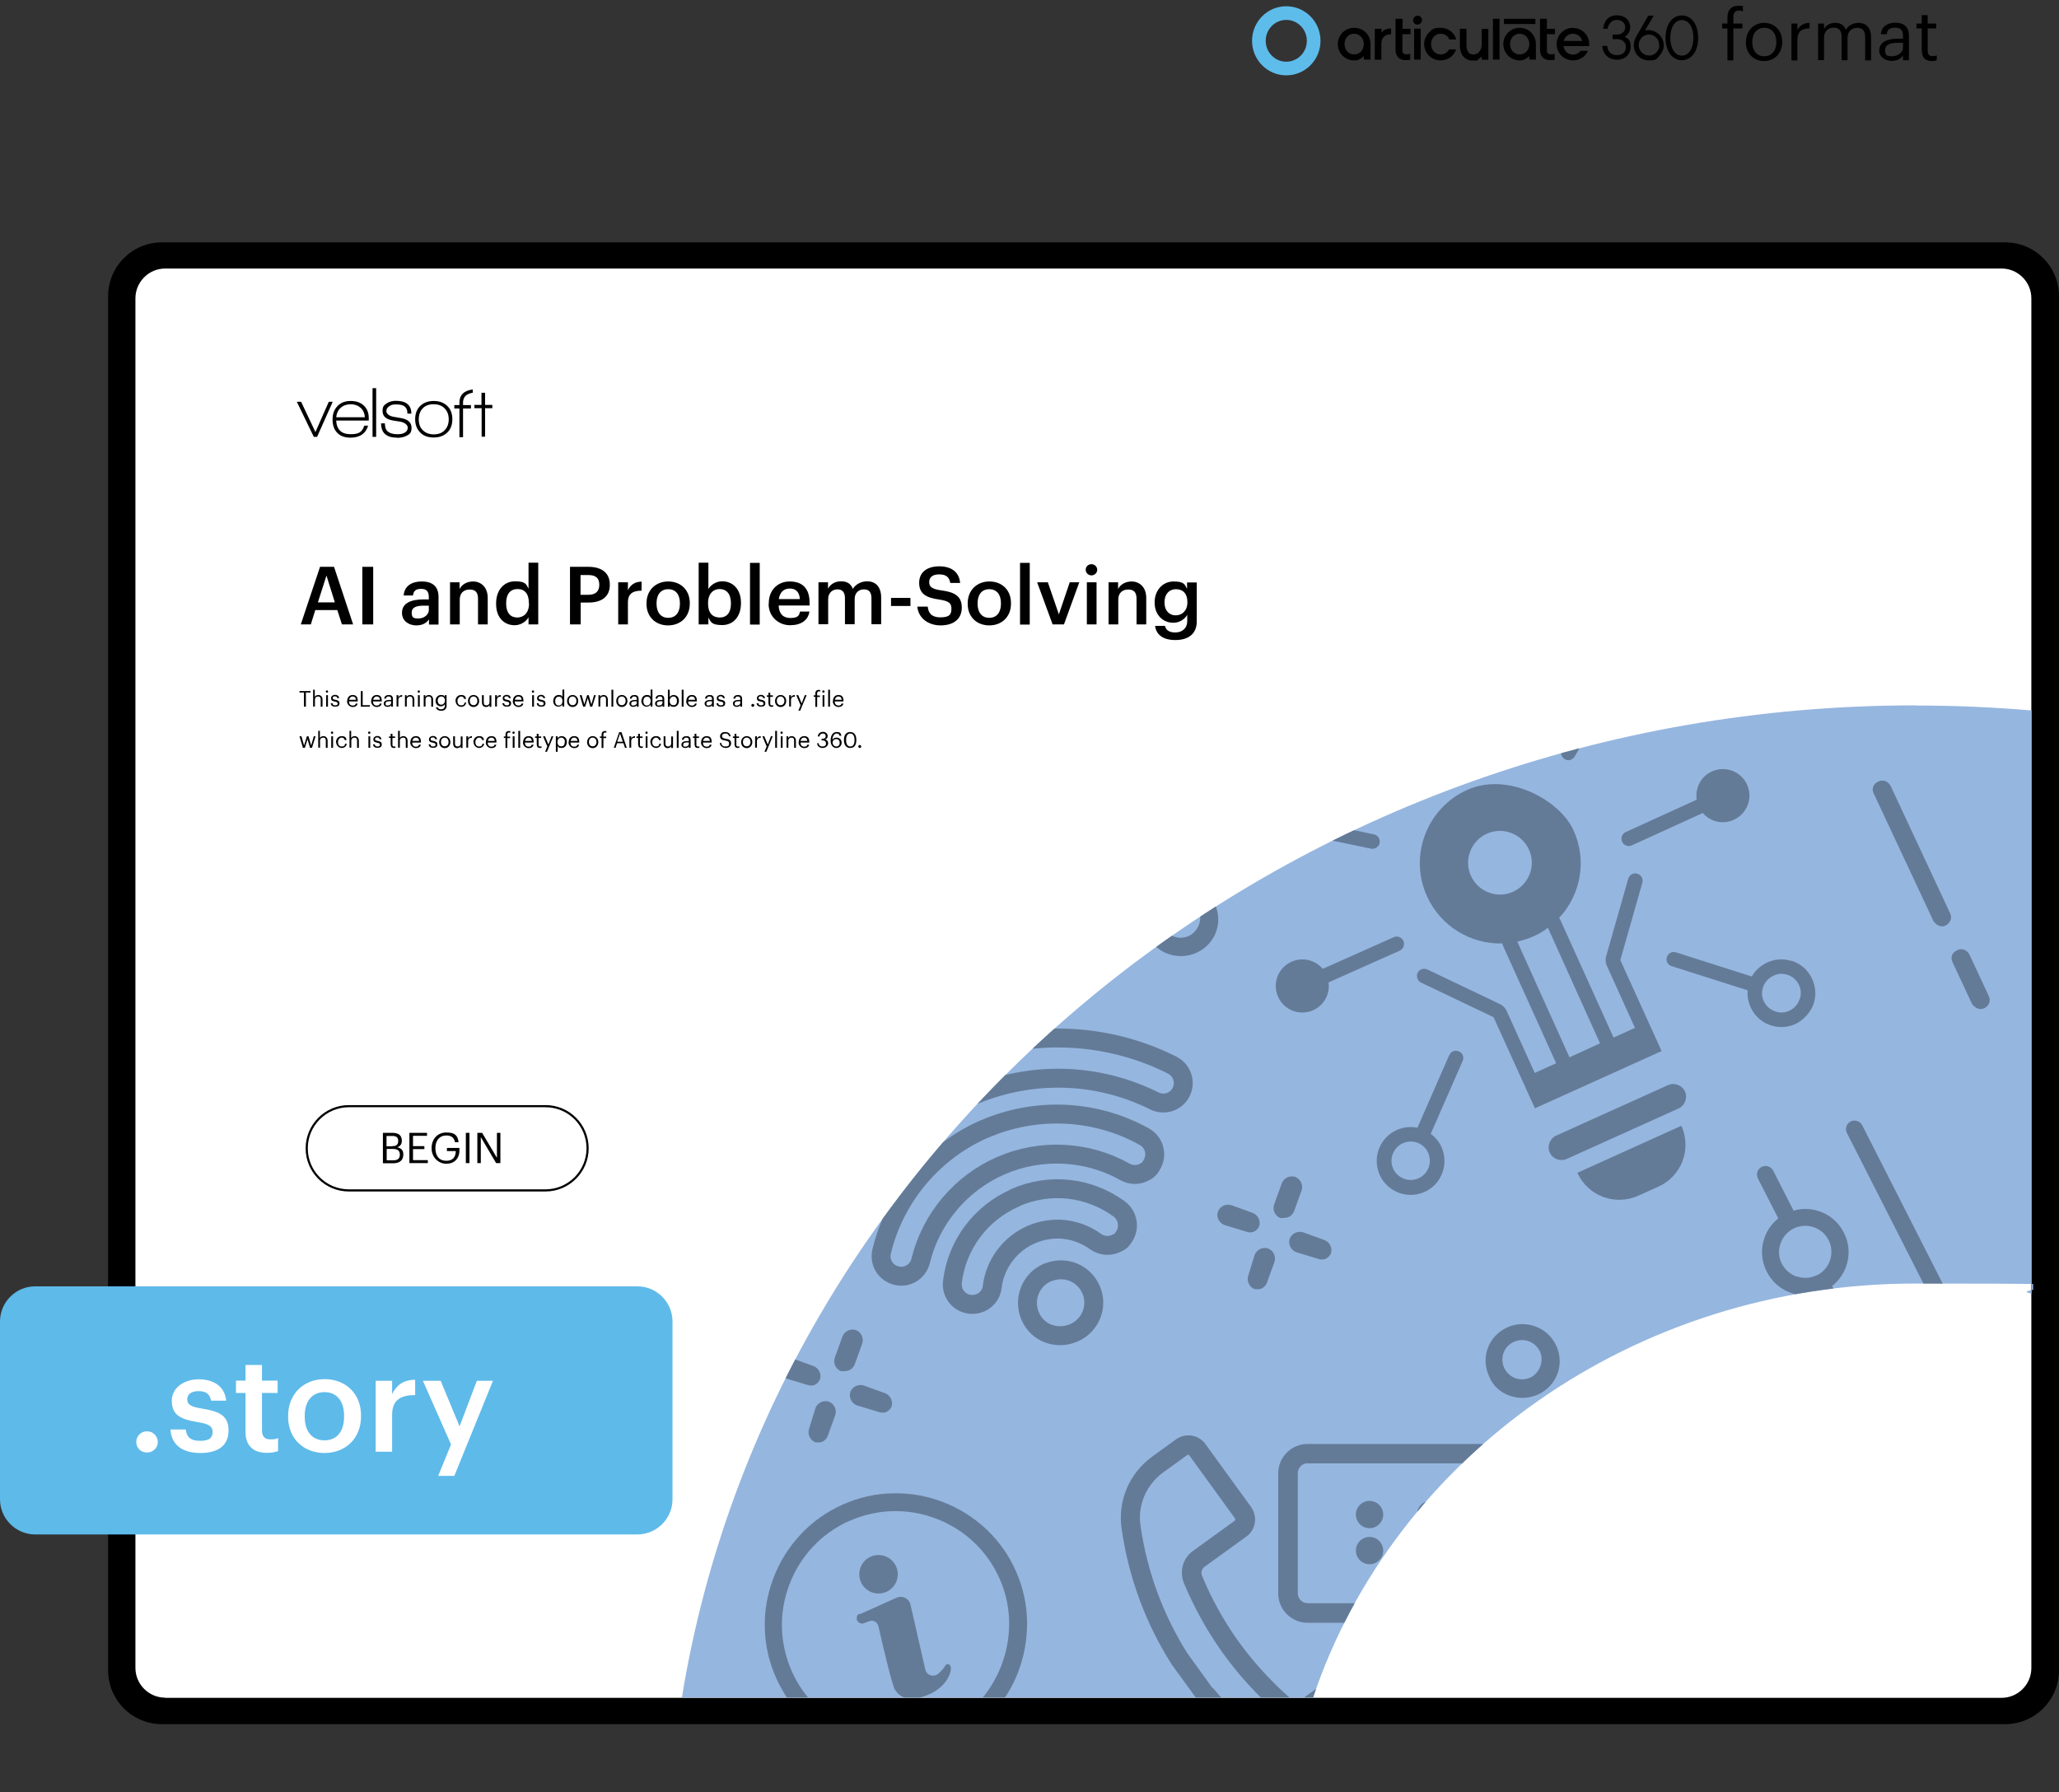 <svg xmlns="http://www.w3.org/2000/svg" xmlns:xlink="http://www.w3.org/1999/xlink" id="STORY" viewBox="0 0 1251.3 1089.2"><rect x="0" y="0" width="1251.3" height="1089.2" fill="#333333" stroke="none"/><defs><style> .st0 { fill: #fff; } .st1 { stroke: #647b98; stroke-linecap: round; stroke-linejoin: round; stroke-width: 11.5px; } .st1, .st2, .st3 { fill: none; } .st2 { stroke: #000; stroke-miterlimit: 13.3; stroke-width: 1.3px; } .st4 { fill: #5ebcea; fill-rule: evenodd; } .st5 { fill: #647b98; } .st6 { fill: #5ebae9; } .st7 { fill: #95b6df; } .st8 { clip-path: url(#clippath); } </style><clipPath id="clippath"><path class="st3" d="M1164.1,428.7c-379.6,0-694,261.6-749.7,603h383.6c49-145.9,194.4-251.6,366.1-251.6s47.6,2.1,70.5,6.1v-354.4c-23.4-2-46.9-3-70.5-3h0Z"></path></clipPath></defs><g><g><path d="M1049.8,17.3h-3.2v-3h3.2v-3.6c0-4.5,2.2-7.2,6.7-7.2s1.8,0,2.7.4v3c-.6-.3-1.5-.5-2.5-.5-2.3,0-3.3,1.6-3.3,3.9v4h5.5v3h-5.5v19.4h-3.6v-19.4h0Z"></path><path d="M1061.1,25.7v-.3c0-6.7,4.7-11.5,11-11.5s11,4.7,11,11.4v.3c0,6.8-4.7,11.5-11.1,11.5s-11-4.8-11-11.4h0ZM1079.5,25.7v-.3c0-5.2-2.9-8.5-7.3-8.5s-7.3,3.3-7.3,8.5v.3c0,5.1,2.8,8.5,7.3,8.5s7.3-3.4,7.3-8.5Z"></path><path d="M1088.7,14.3h3.6v4c1.4-2.5,3.3-4.3,7.4-4.4v3.3c-4.5.2-7.4,1.6-7.4,7.2v12.3h-3.6V14.3Z"></path><path d="M1104.9,14.3h3.6v3.4c1-2.1,3.5-3.8,6.7-3.8s5.4,1.2,6.6,4.2c1.5-2.9,4.9-4.2,7.7-4.2,4,0,7.6,2.4,7.6,8.9v13.9h-3.6v-14.2c0-3.9-1.7-5.6-4.8-5.6s-5.9,2-5.9,6v13.7h-3.6v-14.2c0-3.9-1.7-5.6-4.8-5.6s-5.9,2-5.9,6v13.7h-3.6V14.3h0Z"></path><path d="M1142.1,30.5c0-5.2,5.5-7,11.2-7h3.2v-1.6c0-3.6-1.4-5.1-4.8-5.1s-4.8,1.3-5.1,4h-3.6c.5-5.1,4.5-7,8.9-7s8.2,1.8,8.2,8v14.8h-3.6v-2.8c-1.7,2.1-3.7,3.2-7,3.2s-7.5-2-7.5-6.6h.1ZM1156.5,28.8v-2.8h-3.1c-4.5,0-7.8,1.1-7.8,4.4s1.1,3.8,4.2,3.8,6.7-1.9,6.7-5.4h0Z"></path><path d="M1167.9,31.1v-13.8h-3.2v-3h3.2v-5.1h3.6v5.1h5.2v3h-5.2v13.5c0,2.2,1,3.3,2.8,3.3s2-.2,2.7-.5v3c-.7.3-1.6.5-3,.5-4.1,0-6-2.4-6-5.9h0Z"></path></g><path d="M987.2,22.5c1.7-1,3.5-2.9,3.5-5.8,0-4.4-3.2-7.4-8-7.4s-7.5,2.8-8.3,7.2l-.2,1h2.9v-.7c.8-2.9,2.8-4.7,5.6-4.7s5,1.8,5,4.5-2.4,4.4-4.8,4.4h-2.9v2.8h2.8c2.5,0,5.3,1.5,5.3,4.7s-2.1,5-5.4,5-5.2-1.7-5.9-4.9v-.7h-3v1c.9,4.6,4.1,7.4,8.9,7.4s8.3-3.2,8.3-7.9-2.1-5.2-4.1-6.2"></path><path d="M861.5,9.5c-.5,0-1.1.2-1.5.5s-.8.7-1,1.2-.3,1-.2,1.6c0,.5.4,1,.7,1.4.4.4.9.6,1.4.7.5.1,1.1,0,1.6-.2s.9-.5,1.2-1c.3-.4.5-1,.5-1.5s0-.7-.2-1c0-.3-.3-.6-.6-.9s-.6-.5-.9-.6c-.3-.1-.7-.2-1-.2"></path><rect x="914" y="11.4" width="19.1" height="3.2"></rect><path d="M1002.1,18.2c-.8,0-1.6.1-2.4.4l5.3-9.1h-3.3l-7.1,12.3c-1.2,2.2-1.7,3.8-1.7,5.7,0,5.2,4,9.2,9.1,9.2s4.7-1,6.4-2.8,2.7-4,2.7-6.4-1-4.7-2.7-6.4-4-2.7-6.4-2.8h.1ZM1002.1,33.7c-3.5,0-6.2-2.8-6.2-6.3s2.7-6.4,6.2-6.4,6.2,2.8,6.2,6.4,0,1.6-.4,2.4c-.3.8-.8,1.5-1.3,2.1-.6.6-1.3,1.1-2,1.4s-1.6.5-2.4.5"></path><path d="M1022.1,9.4c-5.9,0-9.9,5.5-9.9,13.6s4,13.6,9.9,13.6,9.9-5.5,9.9-13.6-4-13.6-9.9-13.6M1022.1,12.2c4.2,0,7,4.3,7,10.8s-2.8,10.8-7,10.8-7-4.3-7-10.8,2.8-10.8,7-10.8"></path><path d="M840,19.4l-.4.5v-2.4h-4.1v18.8h4v-9.7c0-3.7,2.1-5.8,5.9-5.8v-3.5c-2.5,0-4.3.8-5.5,2.2"></path><rect x="907.3" y="11.4" width="4" height="24.8"></rect><path d="M822.9,16.9c-2.6,0-5.1,1-7,2.9s-2.9,4.4-2.9,7,1,5.1,2.9,7c1.9,1.9,4.4,2.9,7,2.9s2.2-.3,3.2-.7,1.9-1.1,2.7-1.9v2.1h4.1v-9.4c0-5.6-4.3-9.9-10-9.9M822.9,33.1c-3.3,0-5.8-2.7-5.8-6.3s2.5-6.3,5.8-6.3,5.9,2.7,5.9,6.3-2.5,6.3-5.9,6.3"></path><rect x="859.4" y="17.4" width="4" height="18.8"></rect><path d="M875.5,20.5c1.1,0,2.3.3,3.2.9,1,.6,1.7,1.5,2.1,2.6h4.2c-1.2-4.3-4.9-7.1-9.6-7.1s-5.1,1-7,2.9-2.9,4.4-2.9,7,1,5.1,2.9,7c1.9,1.9,4.4,2.9,7,2.9,4.5,0,8.2-2.6,9.5-6.7h-4.3c-.5,1-1.2,1.8-2.1,2.3-.9.6-2,.8-3,.8-3.3,0-5.8-2.7-5.8-6.3s2.5-6.3,5.8-6.3"></path><path d="M955.9,16.9c-2.6,0-5.1,1-7,2.9s-2.9,4.4-2.9,7,1,5.1,2.9,7c1.9,1.9,4.4,2.9,7,2.9,4.1,0,7.6-2.2,9.1-5.8h-4.5c-.5.7-1.2,1.3-2,1.7s-1.7.6-2.6.6c-2.8,0-5.1-2-5.7-4.9v-.3h15.6v-1.1c0-5.6-4.3-9.9-10-9.9M950.3,25v-.3c.4-1.2,1.1-2.3,2.1-3,1-.8,2.2-1.2,3.5-1.2s2.5.4,3.5,1.1c1,.8,1.7,1.8,2.1,3v.3h-11.2,0Z"></path><path d="M852.1,11.4h-4v18.8c0,3.9,2.2,6.3,5.6,6.3s2.2,0,3.3-.2v-3.5c-.9,0-1.7.2-2.6.2s-.6,0-.9-.2c-.3,0-.5-.3-.7-.5s-.4-.5-.5-.8,0-.6,0-.9v-9.8h4.9v-3.3h-4.8v-6h-.3Z"></path><path d="M939.9,11.4h-4v18.8c0,3.9,2.2,6.3,5.6,6.3s2.2,0,3.3-.2v-3.5c-.9,0-1.7.2-2.6.2s-.6,0-.9-.2c-.3,0-.5-.3-.7-.5s-.4-.5-.5-.8,0-.6,0-.9v-9.8h4.9v-3.3h-4.9v-6.1h-.2Z"></path><path d="M923.5,16.9c-2.6,0-5.1,1-7,2.9s-2.9,4.4-2.9,7,1,5.1,2.9,7c1.9,1.9,4.4,2.9,7,2.9s2.2-.3,3.2-.7,1.9-1.1,2.7-1.9v2.1h4v-9.4c0-5.6-4.3-9.9-10-9.9M923.5,33.1c-3.3,0-5.8-2.7-5.8-6.3s2.5-6.3,5.8-6.3,5.9,2.7,5.9,6.3-2.5,6.3-5.9,6.3"></path><path d="M900.5,26.7c0,4.3-2.5,6.4-5,6.4-3.7,0-4.3-3.1-4.3-6.3v-9.3h-4v10.4c0,4.6,2.4,8.9,7.9,8.9s2.1-.2,3-.7c.9-.4,1.8-1.1,2.4-1.9v2.1h4v-18.7h-4v9.3-.2h0Z"></path><path class="st4" d="M781.7,45.8c11.5,0,20.8-9.4,20.8-21s-9.3-21-20.8-21-20.8,9.4-20.8,21,9.3,21,20.8,21M781.7,37.5c6.9,0,12.5-5.7,12.5-12.7s-5.6-12.7-12.5-12.7-12.5,5.7-12.5,12.7,5.6,12.7,12.5,12.7"></path></g><path class="st0" d="M1215.8,1038.5H103.7c-16,0-28.9-12.9-28.9-28.9V182.7c0-16,13-28.9,28.9-28.9h1112.2c16,0,28.9,13,28.9,28.9v826.9c0,16-13,28.9-28.9,28.9"></path><path d="M100.4,1031.8c-9.9,0-18.1-8.1-18.1-18.1V181.3c0-9.9,8.1-18.1,18.1-18.1h1116c9.9,0,18.1,8.1,18.1,18.1v832.5h0c0,9.9-8.1,18.1-18.1,18.1H100.4ZM1251.3,1015.3V180c0-18.1-14.7-32.7-32.7-32.7H98.4c-18.1,0-32.7,14.7-32.7,32.7v835.2c0,18.1,14.7,32.7,32.7,32.7h1120.2c18,0,32.6-14.6,32.7-32.6"></path><g><path d="M184.8,420.9h-2.8v-.9h6.7v.9h-2.8v8.6h-1.2v-8.6h.1Z"></path><path d="M190.2,419.2h1.1v4.4c.3-.7,1.1-1.2,2.2-1.2s2.5.8,2.5,2.8v4.3h-1.1v-4.4c0-1.2-.5-1.8-1.6-1.8s-1.9.7-1.9,1.9v4.2h-1.1v-10.3h0Z"></path><path d="M198,420.3c0-.4.3-.7.7-.7s.7.3.7.7-.3.7-.7.7-.7-.3-.7-.7ZM198.2,422.5h1.1v7h-1.1v-7Z"></path><path d="M201,427.4h1.1c0,.8.5,1.3,1.6,1.3s1.5-.4,1.5-1.1-.5-1-1.6-1.2c-1.8-.3-2.4-.8-2.4-2.1s1.3-2,2.4-2,2.3.5,2.5,2h-1.1c-.2-.8-.6-1.1-1.5-1.1s-1.3.4-1.3,1,.3.9,1.6,1.1c1.4.3,2.5.6,2.5,2.1s-.9,2.1-2.6,2.1-2.7-.8-2.7-2.3v.2Z"></path><path d="M211,426.1h0c0-2.2,1.3-3.7,3.3-3.7s3.1,1,3.1,3.5v.4h-5.3c0,1.6.8,2.5,2.2,2.5s1.7-.4,1.9-1.2h1.1c-.2,1.4-1.4,2.1-3,2.1s-3.4-1.4-3.4-3.5h0ZM216.3,425.3c-.1-1.4-.9-2-2-2s-1.9.8-2.1,2h4.1Z"></path><path d="M219.2,420h1.2v8.6h4.4v.9h-5.5v-9.5h0Z"></path><path d="M225.6,426.1h0c0-2.2,1.3-3.7,3.3-3.7s3.1,1,3.1,3.5v.4h-5.3c0,1.6.8,2.5,2.2,2.5s1.7-.4,1.9-1.2h1.1c-.2,1.4-1.4,2.1-3,2.1s-3.4-1.4-3.4-3.5h0ZM230.9,425.3c-.1-1.4-.9-2-2-2s-1.9.8-2.1,2h4.1Z"></path><path d="M233.2,427.6c0-1.6,1.7-2.2,3.5-2.2h1v-.5c0-1.1-.4-1.6-1.5-1.6s-1.5.4-1.6,1.3h-1.1c.1-1.6,1.4-2.2,2.8-2.2s2.5.5,2.5,2.5v4.6h-1.1v-.9c-.5.7-1.1,1-2.2,1s-2.3-.6-2.3-2.1h0ZM237.7,427.1v-.9h-1c-1.4,0-2.4.3-2.4,1.4s.3,1.2,1.3,1.2,2.1-.6,2.1-1.7h0Z"></path><path d="M241,422.5h1.1v1.3c.4-.8,1-1.3,2.3-1.4v1c-1.4,0-2.3.5-2.3,2.2v3.8h-1.1v-7h0Z"></path><path d="M246,422.5h1.1v1.1c.3-.7,1.1-1.2,2.2-1.2s2.5.8,2.5,2.8v4.3h-1.1v-4.4c0-1.2-.5-1.8-1.6-1.8s-1.9.7-1.9,1.9v4.2h-1.1v-7h0Z"></path><path d="M253.8,420.3c0-.4.3-.7.7-.7s.7.3.7.7-.3.7-.7.7-.7-.3-.7-.7ZM254,422.5h1.1v7h-1.1v-7Z"></path><path d="M257.4,422.5h1.1v1.1c.3-.7,1.1-1.2,2.2-1.2s2.5.8,2.5,2.8v4.3h-1.1v-4.4c0-1.2-.5-1.8-1.6-1.8s-1.9.7-1.9,1.9v4.2h-1.1v-7h-.1Z"></path><path d="M265,429.9h1.1c.2.8.8,1.2,2,1.2s2.2-.7,2.2-2.1v-1c-.4.7-1.3,1.3-2.4,1.3-1.8,0-3.2-1.4-3.2-3.3h0c0-2,1.3-3.6,3.3-3.6s1.9.6,2.3,1.2v-1.1h1.1v6.5c0,2-1.4,3-3.3,3s-3-1-3.2-2.1h.1ZM270.4,425.9h0c0-1.7-.9-2.6-2.2-2.6s-2.2,1-2.2,2.5h0c0,1.6,1,2.5,2.1,2.5s2.3-.9,2.3-2.5h0Z"></path><path d="M276.8,426.1h0c0-2.2,1.5-3.7,3.4-3.7s2.8.7,3,2.4h-1.1c-.2-1.1-1-1.5-1.9-1.5s-2.2,1-2.2,2.7h0c0,1.8.9,2.7,2.3,2.7s1.9-.6,2-1.7h1c-.1,1.5-1.4,2.6-3,2.6s-3.4-1.4-3.4-3.5h0Z"></path><path d="M284.4,426.1h0c0-2.2,1.5-3.7,3.4-3.7s3.4,1.5,3.4,3.6h0c0,2.2-1.5,3.7-3.4,3.7s-3.4-1.5-3.4-3.6ZM290.1,426.1h0c0-1.7-.9-2.8-2.3-2.8s-2.3,1-2.3,2.6h0c0,1.7.9,2.7,2.3,2.7s2.3-1.1,2.3-2.6h0Z"></path><path d="M292.9,426.9v-4.4h1.1v4.4c0,1.2.5,1.8,1.6,1.8s1.9-.7,1.9-1.9v-4.2h1.1v7h-1.1v-1.1c-.3.7-1.1,1.2-2.2,1.2s-2.4-.8-2.4-2.7h0Z"></path><path d="M300.9,422.5h1.1v1.3c.4-.8,1-1.3,2.3-1.4v1c-1.4,0-2.3.5-2.3,2.2v3.8h-1.1v-7h0Z"></path><path d="M305.3,427.4h1.1c0,.8.5,1.3,1.6,1.3s1.5-.4,1.5-1.1-.5-1-1.6-1.2c-1.8-.3-2.4-.8-2.4-2.1s1.3-2,2.4-2,2.3.5,2.5,2h-1.1c-.2-.8-.6-1.1-1.5-1.1s-1.3.4-1.3,1,.3.9,1.6,1.1c1.4.3,2.5.6,2.5,2.1s-.9,2.1-2.6,2.1-2.7-.8-2.7-2.3v.2Z"></path><path d="M311.7,426.1h0c0-2.2,1.3-3.7,3.3-3.7s3.1,1,3.1,3.5v.4h-5.3c0,1.6.8,2.5,2.2,2.5s1.7-.4,1.9-1.2h1.1c-.2,1.4-1.4,2.1-3,2.1s-3.4-1.4-3.4-3.5h0ZM317,425.3c-.1-1.4-.9-2-2-2s-1.9.8-2.1,2h4.1Z"></path><path d="M323.2,420.3c0-.4.3-.7.7-.7s.7.3.7.7-.3.7-.7.7-.7-.3-.7-.7ZM323.4,422.5h1.1v7h-1.1v-7Z"></path><path d="M326.2,427.4h1.1c0,.8.5,1.3,1.6,1.3s1.5-.4,1.5-1.1-.5-1-1.6-1.2c-1.8-.3-2.4-.8-2.4-2.1s1.3-2,2.4-2,2.3.5,2.5,2h-1.1c-.2-.8-.6-1.1-1.5-1.1s-1.3.4-1.3,1,.3.9,1.6,1.1c1.4.3,2.5.6,2.5,2.1s-.9,2.1-2.6,2.1-2.7-.8-2.7-2.3v.2Z"></path><path d="M336.2,426.2h0c0-2.2,1.3-3.8,3.3-3.8s1.9.6,2.3,1.2v-4.5h1.1v10.3h-1.1v-1.2c-.4.7-1.4,1.3-2.4,1.3-1.8,0-3.2-1.3-3.2-3.5v.2h0ZM341.8,426.1h0c0-1.9-.9-2.7-2.2-2.7s-2.2,1-2.2,2.7h0c0,1.9.9,2.7,2.1,2.7s2.3-.9,2.3-2.6h0Z"></path><path d="M344.6,426.1h0c0-2.2,1.5-3.7,3.4-3.7s3.4,1.5,3.4,3.6h0c0,2.2-1.5,3.7-3.4,3.7s-3.4-1.5-3.4-3.6ZM350.3,426.1h0c0-1.7-.9-2.8-2.3-2.8s-2.3,1-2.3,2.6h0c0,1.7.9,2.7,2.3,2.7s2.3-1.1,2.3-2.6h0Z"></path><path d="M352.3,422.5h1.2l1.6,5.6,1.7-5.6h1l1.6,5.6,1.6-5.6h1.1l-2.2,7h-1.2l-1.5-5.2-1.6,5.2h-1.2l-2.1-7Z"></path><path d="M363.6,422.5h1.1v1.1c.3-.7,1.1-1.2,2.2-1.2s2.5.8,2.5,2.8v4.3h-1.1v-4.4c0-1.2-.5-1.8-1.6-1.8s-1.9.7-1.9,1.9v4.2h-1.1v-7h-.1Z"></path><path d="M371.6,419.2h1.1v10.3h-1.1v-10.3Z"></path><path d="M374.5,426.1h0c0-2.2,1.5-3.7,3.4-3.7s3.4,1.5,3.4,3.6h0c0,2.2-1.5,3.7-3.4,3.7s-3.4-1.5-3.4-3.6ZM380.2,426.1h0c0-1.7-.9-2.8-2.3-2.8s-2.3,1-2.3,2.6h0c0,1.7.9,2.7,2.3,2.7s2.3-1.1,2.3-2.6h0Z"></path><path d="M382.5,427.6c0-1.6,1.7-2.2,3.5-2.2h1v-.5c0-1.1-.4-1.6-1.5-1.6s-1.5.4-1.6,1.3h-1.1c.1-1.6,1.4-2.2,2.8-2.2s2.5.5,2.5,2.5v4.6h-1.1v-.9c-.5.7-1.1,1-2.2,1s-2.3-.6-2.3-2.1h0ZM387,427.1v-.9h-1c-1.4,0-2.4.3-2.4,1.4s.3,1.2,1.3,1.2,2.1-.6,2.1-1.7Z"></path><path d="M389.8,426.2h0c0-2.2,1.3-3.8,3.3-3.8s1.9.6,2.3,1.2v-4.5h1.1v10.3h-1.1v-1.2c-.4.7-1.4,1.3-2.4,1.3-1.8,0-3.2-1.3-3.2-3.5v.2h0ZM395.4,426.1h0c0-1.9-.9-2.7-2.2-2.7s-2.2,1-2.2,2.7h0c0,1.9.9,2.7,2.1,2.7s2.3-.9,2.3-2.6h0Z"></path><path d="M398.1,427.6c0-1.6,1.7-2.2,3.5-2.2h1v-.5c0-1.1-.4-1.6-1.5-1.6s-1.5.4-1.6,1.3h-1.1c.1-1.6,1.4-2.2,2.8-2.2s2.5.5,2.5,2.5v4.6h-1.1v-.9c-.5.7-1.1,1-2.2,1s-2.3-.6-2.3-2.1h0ZM402.6,427.1v-.9h-1c-1.4,0-2.4.3-2.4,1.4s.3,1.2,1.3,1.2,2.1-.6,2.1-1.7Z"></path><path d="M407,428.4v1.1h-1.1v-10.3h1.1v4.5c.4-.7,1.3-1.3,2.4-1.3,1.8,0,3.2,1.3,3.2,3.5h0c0,2.2-1.3,3.7-3.2,3.7s-2-.6-2.4-1.3h0ZM411.4,426.1h0c0-1.9-1-2.8-2.1-2.8s-2.3.9-2.3,2.6h0c0,1.9.9,2.7,2.3,2.7s2.1-.9,2.1-2.6h0Z"></path><path d="M414.3,419.2h1.1v10.3h-1.1v-10.3Z"></path><path d="M417.1,426.1h0c0-2.2,1.3-3.7,3.3-3.7s3.1,1,3.1,3.5v.4h-5.3c0,1.6.8,2.5,2.2,2.5s1.7-.4,1.9-1.2h1.1c-.2,1.4-1.4,2.1-3,2.1s-3.4-1.4-3.4-3.5h0ZM422.4,425.3c-.1-1.4-.9-2-2-2s-1.9.8-2.1,2h4.1Z"></path><path d="M428.2,427.6c0-1.6,1.7-2.2,3.5-2.2h1v-.5c0-1.1-.4-1.6-1.5-1.6s-1.5.4-1.6,1.3h-1.1c.1-1.6,1.4-2.2,2.8-2.2s2.5.5,2.5,2.5v4.6h-1.1v-.9c-.5.7-1.1,1-2.2,1s-2.3-.6-2.3-2.1h0ZM432.7,427.1v-.9h-1c-1.4,0-2.4.3-2.4,1.4s.3,1.2,1.3,1.2,2.1-.6,2.1-1.7Z"></path><path d="M435.4,427.4h1.1c0,.8.5,1.3,1.6,1.3s1.5-.4,1.5-1.1-.5-1-1.6-1.2c-1.8-.3-2.4-.8-2.4-2.1s1.3-2,2.4-2,2.3.5,2.5,2h-1.1c-.2-.8-.6-1.1-1.5-1.1s-1.3.4-1.3,1,.3.9,1.6,1.1c1.4.3,2.5.6,2.5,2.1s-.9,2.1-2.6,2.1-2.7-.8-2.7-2.3v.2Z"></path><path d="M445.4,427.6c0-1.6,1.7-2.2,3.5-2.2h1v-.5c0-1.1-.4-1.6-1.5-1.6s-1.5.4-1.6,1.3h-1.1c.1-1.6,1.4-2.2,2.8-2.2s2.5.5,2.5,2.5v4.6h-1.1v-.9c-.5.7-1.1,1-2.2,1s-2.3-.6-2.3-2.1h0ZM449.9,427.1v-.9h-1c-1.4,0-2.4.3-2.4,1.4s.3,1.2,1.3,1.2,2.1-.6,2.1-1.7Z"></path><path d="M456.6,428.7c0-.5.4-.9.9-.9s.9.4.9.9-.4.9-.9.9-.9-.4-.9-.9Z"></path><path d="M459.8,427.4h1.1c0,.8.5,1.3,1.6,1.3s1.5-.4,1.5-1.1-.5-1-1.6-1.2c-1.8-.3-2.4-.8-2.4-2.1s1.3-2,2.4-2,2.3.5,2.5,2h-1.1c-.2-.8-.6-1.1-1.5-1.1s-1.3.4-1.3,1,.3.9,1.6,1.1c1.4.3,2.5.6,2.5,2.1s-.9,2.1-2.6,2.1-2.7-.8-2.7-2.3v.2Z"></path><path d="M467,427.8v-4.3h-1v-.9h1v-1.6h1.1v1.6h1.6v.9h-1.6v4.2c0,.7.3,1,.9,1s.6,0,.9-.1v.9c-.2,0-.5.1-.9.1-1.3,0-1.9-.7-1.9-1.8h-.1Z"></path><path d="M471,426.1h0c0-2.2,1.5-3.7,3.4-3.7s3.4,1.5,3.4,3.6h0c0,2.2-1.5,3.7-3.4,3.7s-3.4-1.5-3.4-3.6ZM476.7,426.1h0c0-1.7-.9-2.8-2.3-2.8s-2.3,1-2.3,2.6h0c0,1.7.9,2.7,2.3,2.7s2.3-1.1,2.3-2.6h0Z"></path><path d="M479.6,422.5h1.1v1.3c.4-.8,1-1.3,2.3-1.4v1c-1.4,0-2.3.5-2.3,2.2v3.8h-1.1v-7h0Z"></path><path d="M486.6,428.8l-2.7-6.3h1.2l2.1,5,1.9-5h1.1l-3.9,9.4h-1.1l1.3-3.2h.1Z"></path><path d="M495.5,423.5h-1v-.9h1v-1.1c0-1.4.7-2.2,2.1-2.2s.5,0,.8.1v.9c-.2,0-.5-.1-.8-.1-.7,0-1,.5-1,1.2v1.3h1.7v.9h-1.7v6h-1.1v-6h0Z"></path><path d="M499.7,420.3c0-.4.3-.7.7-.7s.7.3.7.7-.3.7-.7.7-.7-.3-.7-.7ZM499.9,422.5h1.1v7h-1.1v-7Z"></path><path d="M503.3,419.2h1.1v10.3h-1.1v-10.3Z"></path><path d="M506.2,426.1h0c0-2.2,1.3-3.7,3.3-3.7s3.1,1,3.1,3.5v.4h-5.3c0,1.6.8,2.5,2.2,2.5s1.7-.4,1.9-1.2h1.1c-.2,1.4-1.4,2.1-3,2.1s-3.4-1.4-3.4-3.5h.1ZM511.5,425.3c-.1-1.4-.9-2-2-2s-1.9.8-2.1,2h4.1Z"></path><path d="M182,447.5h1.2l1.6,5.6,1.7-5.6h1l1.6,5.6,1.6-5.6h1.1l-2.2,7h-1.2l-1.5-5.2-1.6,5.2h-1.2l-2.1-7h0Z"></path><path d="M193.3,444.2h1.1v4.4c.3-.7,1.1-1.2,2.2-1.2s2.5.8,2.5,2.8v4.3h-1.1v-4.4c0-1.2-.5-1.8-1.6-1.8s-1.9.7-1.9,1.9v4.2h-1.1v-10.3h0Z"></path><path d="M201.1,445.3c0-.4.3-.7.7-.7s.7.3.7.7-.3.7-.7.7-.7-.3-.7-.7ZM201.3,447.5h1.1v7h-1.1v-7Z"></path><path d="M204.2,451.1h0c0-2.2,1.5-3.7,3.4-3.7s2.8.7,3,2.4h-1.1c-.2-1.1-1-1.5-1.9-1.5s-2.2,1-2.2,2.7h0c0,1.8.9,2.7,2.3,2.7s1.9-.6,2-1.7h1c-.1,1.5-1.4,2.6-3,2.6s-3.4-1.4-3.4-3.5h-.1Z"></path><path d="M212.3,444.2h1.1v4.4c.3-.7,1.1-1.2,2.2-1.2s2.5.8,2.5,2.8v4.3h-1.1v-4.4c0-1.2-.5-1.8-1.6-1.8s-1.9.7-1.9,1.9v4.2h-1.1v-10.3h0Z"></path><path d="M223.7,445.3c0-.4.3-.7.7-.7s.7.3.7.7-.3.7-.7.7-.7-.3-.7-.7ZM223.9,447.5h1.1v7h-1.1v-7Z"></path><path d="M226.7,452.4h1.1c0,.8.5,1.3,1.6,1.3s1.5-.4,1.5-1.1-.5-1-1.6-1.2c-1.8-.3-2.4-.8-2.4-2.1s1.3-2,2.4-2,2.3.5,2.5,2h-1.1c-.2-.8-.6-1.1-1.5-1.1s-1.3.4-1.3,1,.3.9,1.6,1.1c1.4.3,2.5.6,2.5,2.1s-.9,2.1-2.6,2.1-2.7-.8-2.7-2.3v.2Z"></path><path d="M237.4,452.8v-4.3h-1v-.9h1v-1.6h1.1v1.6h1.6v.9h-1.6v4.2c0,.7.3,1,.9,1s.6,0,.9-.1v.9c-.2,0-.5.1-.9.1-1.3,0-1.9-.7-1.9-1.8h-.1Z"></path><path d="M241.9,444.2h1.1v4.4c.3-.7,1.1-1.2,2.2-1.2s2.5.8,2.5,2.8v4.3h-1.1v-4.4c0-1.2-.5-1.8-1.6-1.8s-2,.7-2,1.9v4.2h-1.1v-10.3h0Z"></path><path d="M249.4,451.1h0c0-2.2,1.3-3.7,3.3-3.7s3.1,1,3.1,3.5v.4h-5.3c0,1.6.8,2.5,2.2,2.5s1.7-.4,1.9-1.2h1.1c-.2,1.4-1.4,2.1-3,2.1s-3.4-1.4-3.4-3.5h0ZM254.7,450.3c-.1-1.4-.9-2-2-2s-1.9.8-2.1,2h4.1Z"></path><path d="M260.5,452.4h1.1c0,.8.5,1.3,1.6,1.3s1.5-.4,1.5-1.1-.5-1-1.6-1.2c-1.8-.3-2.4-.8-2.4-2.1s1.3-2,2.4-2,2.3.5,2.5,2h-1.1c-.2-.8-.6-1.1-1.5-1.1s-1.3.4-1.3,1,.3.9,1.6,1.1c1.4.3,2.5.6,2.5,2.1s-.9,2.1-2.6,2.1-2.7-.8-2.7-2.3v.2Z"></path><path d="M266.9,451.1h0c0-2.2,1.5-3.7,3.4-3.7s3.4,1.5,3.4,3.6h0c0,2.2-1.5,3.7-3.4,3.7s-3.4-1.5-3.4-3.6ZM272.6,451.1h0c0-1.7-.9-2.8-2.3-2.8s-2.3,1-2.3,2.6h0c0,1.7.9,2.7,2.3,2.7s2.3-1.1,2.3-2.6h0Z"></path><path d="M275.4,451.9v-4.4h1.1v4.4c0,1.2.5,1.8,1.6,1.8s1.9-.7,1.9-1.9v-4.2h1.1v7h-1.1v-1.1c-.3.7-1.1,1.2-2.2,1.2s-2.4-.8-2.4-2.7h0Z"></path><path d="M283.4,447.5h1.1v1.3c.4-.8,1-1.3,2.3-1.4v1c-1.4,0-2.3.5-2.3,2.2v3.8h-1.1v-7h0Z"></path><path d="M287.7,451.1h0c0-2.2,1.5-3.7,3.4-3.7s2.8.7,3,2.4h-1.1c-.2-1.1-1-1.5-1.9-1.5s-2.2,1-2.2,2.7h0c0,1.8.9,2.7,2.3,2.7s1.9-.6,2-1.7h1c-.1,1.5-1.4,2.6-3,2.6s-3.4-1.4-3.4-3.5h0Z"></path><path d="M295.3,451.1h0c0-2.2,1.3-3.7,3.3-3.7s3.1,1,3.1,3.5v.4h-5.3c0,1.6.8,2.5,2.2,2.5s1.7-.4,1.9-1.2h1.1c-.2,1.4-1.4,2.1-3,2.1s-3.4-1.4-3.4-3.5h0ZM300.6,450.3c-.1-1.4-.9-2-2-2s-1.9.8-2.1,2h4.1Z"></path><path d="M307.2,448.5h-1v-.9h1v-1.1c0-1.4.7-2.2,2.1-2.2s.5,0,.8.1v.9c-.2,0-.5-.1-.8-.1-.7,0-1,.5-1,1.2v1.3h1.7v.9h-1.7v6h-1.1v-6h0Z"></path><path d="M311.4,445.3c0-.4.3-.7.7-.7s.7.3.7.7-.3.7-.7.7-.7-.3-.7-.7ZM311.6,447.5h1.1v7h-1.1v-7Z"></path><path d="M315,444.2h1.1v10.3h-1.1v-10.3Z"></path><path d="M317.9,451.1h0c0-2.2,1.3-3.7,3.3-3.7s3.1,1,3.1,3.5v.4h-5.3c0,1.6.8,2.5,2.2,2.5s1.7-.4,1.9-1.2h1.1c-.2,1.4-1.4,2.1-3,2.1s-3.4-1.4-3.4-3.5h0ZM323.2,450.3c-.1-1.4-.9-2-2-2s-1.9.8-2.1,2h4.1Z"></path><path d="M326.2,452.8v-4.3h-1v-.9h1v-1.6h1.1v1.6h1.6v.9h-1.6v4.2c0,.7.3,1,.9,1s.6,0,.9-.1v.9c-.2,0-.5.1-.9.1-1.3,0-1.9-.7-1.9-1.8h-.1Z"></path><path d="M332.7,453.8l-2.7-6.3h1.2l2.1,5,1.9-5h1.1l-3.9,9.4h-1.1l1.3-3.2h.1Z"></path><path d="M337.8,447.5h1.1v1.2c.4-.7,1.3-1.3,2.4-1.3,1.8,0,3.2,1.3,3.2,3.5h0c0,2.2-1.3,3.7-3.2,3.7s-2-.6-2.4-1.3v3.6h-1.1v-9.4h0ZM343.3,451.1h0c0-1.9-1-2.8-2.2-2.8s-2.3.9-2.3,2.6h0c0,1.9.9,2.7,2.3,2.7s2.1-.9,2.1-2.6h.1Z"></path><path d="M345.6,451.1h0c0-2.2,1.3-3.7,3.3-3.7s3.1,1,3.1,3.5v.4h-5.3c0,1.6.8,2.5,2.2,2.5s1.7-.4,1.9-1.2h1.1c-.2,1.4-1.4,2.1-3,2.1s-3.4-1.4-3.4-3.5h0ZM350.9,450.3c-.1-1.4-.9-2-2-2s-1.9.8-2.1,2h4.1Z"></path><path d="M356.8,451.1h0c0-2.2,1.5-3.7,3.4-3.7s3.4,1.5,3.4,3.6h0c0,2.2-1.5,3.7-3.4,3.7s-3.4-1.5-3.4-3.6ZM362.5,451.1h0c0-1.7-.9-2.8-2.3-2.8s-2.3,1-2.3,2.6h0c0,1.7.9,2.7,2.3,2.7s2.3-1.1,2.3-2.6h0Z"></path><path d="M365.6,448.5h-1v-.9h1v-1.1c0-1.4.7-2.2,2.1-2.2s.5,0,.8.1v.9c-.2,0-.5-.1-.8-.1-.7,0-1,.5-1,1.2v1.3h1.7v.9h-1.7v6h-1.1v-6h0Z"></path><path d="M376.2,445h1.5l3.2,9.5h-1.1l-.9-2.8h-3.9l-.9,2.8h-1.1l3.3-9.5h-.1ZM375.2,450.8h3.3l-1.7-4.9-1.7,4.9h.1Z"></path><path d="M382.5,447.5h1.1v1.3c.4-.8,1-1.3,2.3-1.4v1c-1.4,0-2.3.5-2.3,2.2v3.8h-1.1v-7h0Z"></path><path d="M387.8,452.8v-4.3h-1v-.9h1v-1.6h1.1v1.6h1.6v.9h-1.6v4.2c0,.7.3,1,.9,1s.6,0,.9-.1v.9c-.2,0-.5.1-.9.1-1.3,0-1.9-.7-1.9-1.8h-.1Z"></path><path d="M392.2,445.3c0-.4.3-.7.7-.7s.7.3.7.7-.3.7-.7.7-.7-.3-.7-.7ZM392.4,447.5h1.1v7h-1.1v-7Z"></path><path d="M395.2,451.1h0c0-2.2,1.5-3.7,3.4-3.7s2.8.7,3,2.4h-1.1c-.2-1.1-1-1.5-1.9-1.5s-2.2,1-2.2,2.7h0c0,1.8.9,2.7,2.3,2.7s1.9-.6,2-1.7h1c-.1,1.5-1.4,2.6-3,2.6s-3.4-1.4-3.4-3.5h0Z"></path><path d="M403.3,451.9v-4.4h1.1v4.4c0,1.2.5,1.8,1.6,1.8s1.9-.7,1.9-1.9v-4.2h1.1v7h-1.1v-1.1c-.3.7-1.1,1.2-2.2,1.2s-2.4-.8-2.4-2.7h0Z"></path><path d="M411.3,444.2h1.1v10.3h-1.1v-10.3Z"></path><path d="M414.1,452.6c0-1.6,1.7-2.2,3.5-2.2h1v-.5c0-1.1-.4-1.6-1.5-1.6s-1.5.4-1.6,1.3h-1.1c.1-1.6,1.4-2.2,2.8-2.2s2.5.5,2.5,2.5v4.6h-1.1v-.9c-.5.7-1.1,1-2.2,1s-2.3-.6-2.3-2.1h0ZM418.6,452.1v-.9h-1c-1.4,0-2.4.3-2.4,1.4s.3,1.2,1.3,1.2,2.1-.6,2.1-1.7Z"></path><path d="M422.1,452.8v-4.3h-1v-.9h1v-1.6h1.1v1.6h1.6v.9h-1.6v4.2c0,.7.3,1,.9,1s.6,0,.9-.1v.9c-.2,0-.5.1-.9.1-1.3,0-1.9-.7-1.9-1.8h-.1Z"></path><path d="M426.1,451.1h0c0-2.2,1.3-3.7,3.3-3.7s3.1,1,3.1,3.5v.4h-5.3c0,1.6.8,2.5,2.2,2.5s1.7-.4,1.9-1.2h1.1c-.2,1.4-1.4,2.1-3,2.1s-3.4-1.4-3.4-3.5h0ZM431.4,450.3c-.1-1.4-.9-2-2-2s-1.9.8-2.1,2h4.1Z"></path><path d="M437.3,451.6h1.1c.1,1.1.6,2.1,2.5,2.1s2.2-.7,2.2-1.8-.5-1.5-2.3-1.8c-2-.3-3.2-.9-3.2-2.6s1.3-2.6,3.1-2.6,3.1.9,3.3,2.6h-1c-.2-1.2-.9-1.7-2.2-1.7s-2,.7-2,1.5.3,1.4,2.3,1.7c2.1.3,3.2,1,3.2,2.8s-1.4,2.8-3.3,2.8-3.5-1.4-3.6-3h-.1Z"></path><path d="M446.4,452.8v-4.3h-1v-.9h1v-1.6h1.1v1.6h1.6v.9h-1.6v4.2c0,.7.3,1,.9,1s.6,0,.9-.1v.9c-.2,0-.5.1-.9.1-1.3,0-1.9-.7-1.9-1.8h-.1Z"></path><path d="M450.4,451.1h0c0-2.2,1.5-3.7,3.4-3.7s3.4,1.5,3.4,3.6h0c0,2.2-1.5,3.7-3.4,3.7s-3.4-1.5-3.4-3.6ZM456.1,451.1h0c0-1.7-.9-2.8-2.3-2.8s-2.3,1-2.3,2.6h0c0,1.7.9,2.7,2.3,2.7s2.3-1.1,2.3-2.6h0Z"></path><path d="M458.9,447.5h1.1v1.3c.4-.8,1-1.3,2.3-1.4v1c-1.4,0-2.3.5-2.3,2.2v3.8h-1.1v-7h0Z"></path><path d="M466,453.8l-2.7-6.3h1.2l2.1,5,1.9-5h1.1l-3.9,9.4h-1.1l1.3-3.2h.1Z"></path><path d="M471.1,444.2h1.1v10.3h-1.1v-10.3Z"></path><path d="M474.3,445.3c0-.4.3-.7.7-.7s.7.3.7.7-.3.7-.7.7-.7-.3-.7-.7ZM474.5,447.5h1.1v7h-1.1v-7Z"></path><path d="M477.9,447.5h1.1v1.1c.3-.7,1.1-1.2,2.2-1.2s2.5.8,2.5,2.8v4.3h-1.1v-4.4c0-1.2-.5-1.8-1.6-1.8s-1.9.7-1.9,1.9v4.2h-1.1v-7h-.1Z"></path><path d="M485.4,451.1h0c0-2.2,1.3-3.7,3.3-3.7s3.1,1,3.1,3.5v.4h-5.3c0,1.6.8,2.5,2.2,2.5s1.7-.4,1.9-1.2h1.1c-.2,1.4-1.4,2.1-3,2.1s-3.4-1.4-3.4-3.5h0ZM490.6,450.3c-.1-1.4-.9-2-2-2s-1.9.8-2.1,2h4.1Z"></path><path d="M496.4,451.7h1.1c.1,1.1.8,2,2.3,2s2.2-.7,2.2-1.8-.7-1.9-2-1.9h-.7v-1h.7c1.2,0,1.8-.6,1.8-1.6s-.6-1.6-1.7-1.6-2,.7-2.1,1.8h-1c0-1.5,1.3-2.8,3.1-2.8s2.9,1.2,2.9,2.5-.6,1.7-1.5,2.1c1.1.3,1.8,1.1,1.8,2.4s-1.4,2.8-3.4,2.8-3.3-1.3-3.3-2.9h-.2,0Z"></path><path d="M504.8,450.3v-.2c0-3.4,1.5-5.2,3.7-5.2s2.5.8,2.8,2.3h-1.1c-.2-.9-.7-1.4-1.8-1.4s-2.5,1.3-2.5,3.8c.5-.8,1.3-1.3,2.5-1.3,1.9,0,3.1,1.4,3.1,3.1s-1.3,3.2-3.3,3.2-3.4-1.9-3.4-4.3h0ZM510.3,451.5c0-1.4-.8-2.3-2.1-2.3s-2.2.9-2.2,2.1.9,2.4,2.2,2.4,2.1-.9,2.1-2.2Z"></path><path d="M512.9,450v-.5c0-2.8,1.4-4.6,3.8-4.6s3.7,1.9,3.7,4.6v.5c0,2.8-1.3,4.6-3.7,4.6s-3.8-1.8-3.8-4.6ZM519.3,450v-.5c0-2.2-.9-3.7-2.5-3.7s-2.6,1.3-2.6,3.7v.5c0,2.4,1,3.7,2.6,3.7s2.5-1.3,2.5-3.7Z"></path><path d="M521.6,453.7c0-.5.4-.9.9-.9s.9.4.9.9-.4.9-.9.9-.9-.4-.9-.9Z"></path></g><g><path d="M192.7,265.5h-2l-10.3-21.3h2.6l8.7,18.4,8.1-18.4h2.4l-9.5,21.3Z"></path><path d="M213.2,245.7c-2.5,0-4.5.7-6.1,2.1-1.6,1.4-2.5,3.3-2.8,5.8h17.4c-.1-2.4-1-4.4-2.6-5.8-1.6-1.4-3.6-2.1-6-2.1M204.3,255.6c.3,5.5,3.2,8.3,8.8,8.3s7-1.7,8.3-5.2h2.3c-.8,2.7-2.3,4.6-4.3,5.8-1.8,1-3.9,1.5-6.4,1.5-3.6,0-6.3-1-8.2-3.1-1.8-1.9-2.7-4.6-2.7-8s1-6,3-8.1,4.7-3.1,8-3.1,6,.9,8,2.8c2,1.9,3,4.4,3,7.6v1.5h-19.9,0ZM226.4,235.9h2.2v29.6h-2.2v-29.6ZM241.3,266c-6.5,0-9.7-2.9-9.7-8.7h2.3c0,2.3.6,4,1.8,5s3.1,1.6,5.7,1.6,3.2-.3,4.3-.8c1.4-.7,2.1-1.8,2.1-3.2s-1.5-3-4.4-3.6c-.2,0-1.7-.3-4.4-.7-4.4-.7-6.5-2.6-6.5-5.7s.9-3.6,2.6-4.8c1.5-1,3.3-1.5,5.5-1.5,6.2,0,9.4,2.6,9.4,7.8h-2.4c0-2-.5-3.4-1.6-4.3-1.1-.9-2.8-1.3-5.2-1.3s-3,.3-4.1,1c-1.3.8-1.9,1.8-1.9,3.1s1.4,2.9,4.3,3.4c.8.1,2.3.4,4.6.8,4.2.7,6.4,2.7,6.4,5.8s-1,3.9-2.9,4.9c-1.5.8-3.5,1.3-5.9,1.3M270.2,248.2c-1.6-1.7-3.8-2.5-6.7-2.5s-5,.8-6.6,2.5c-1.6,1.6-2.4,3.9-2.4,6.7s.8,5,2.5,6.6c1.6,1.6,3.8,2.5,6.6,2.5s5-.8,6.6-2.5c1.6-1.6,2.5-3.8,2.5-6.6s-.8-4.9-2.4-6.6M263.5,265.9c-3.5,0-6.2-1-8.2-3.1-2-2.1-3-4.7-3-8s1-6.1,3.1-8.1c2.1-2,4.8-3,8.2-3s6.1,1,8.2,3,3.1,4.7,3.1,8.1-1,6.1-3.1,8.1-4.8,3-8.2,3M294.8,248.1v17.3h-2.1v-17.3h-4.4v-2h4.3v-7.4h2.2v7.4h4.4v2h-4.4ZM281.4,244.7c0-3.4,2-5.4,5.9-6v-2c-5.4.7-8.1,3.4-8.1,8.1v1.4h-3.1v2.1h3.1v17.4h2.2v-17.4h4.8v-2.1h-4.8v-1.4h0Z"></path></g><path d="M239.1,705.2c2.7,0,3.9-1.2,3.9-3.4h0c0-2.4-1.3-3.5-4.2-3.5h-3.8v6.9h4.1ZM238.3,696.6c2.7,0,3.7-1,3.7-3.2h0c0-2.2-1.2-3-3.8-3h-3.3v6.3h3.4ZM232.8,688.5h5.5c3.4,0,5.9,1.1,5.9,4.8h0c0,1.8-.7,3.3-2.8,4,2.7.6,3.7,2,3.7,4.4h0c0,3.6-2.4,5.3-6.1,5.3h-6.3v-18.4h.1ZM248.8,688.5h10.7v1.8h-8.5v6.3h6.9v1.8h-6.9v6.7h9v1.8h-11.2v-18.4h0ZM262.3,697.9v-.2c0-5.4,3.6-9.4,8.9-9.4s6.9,1.7,7.5,5.9h-2.2c-.5-2.9-2.5-4.1-5.2-4.1-4.2,0-6.7,3.1-6.7,7.6v.2c0,4.6,2.3,7.6,6.6,7.6s5.7-2.6,5.8-5.9h-5.4v-1.9h7.6v1.4c0,5.3-3.3,8.2-8,8.2s-8.9-3.9-8.9-9.3M283.1,688.5h2.2v18.4h-2.2v-18.4ZM290.1,688.5h2.9l9,15.2v-15.2h2.1v18.4h-2.6l-9.3-15.8v15.8h-2.1v-18.4Z"></path><path class="st2" d="M212,723.5c-14.2,0-25.6-11.5-25.6-25.6s11.5-25.6,25.6-25.6h119.5c14.2,0,25.6,11.5,25.6,25.6s-11.5,25.6-25.6,25.6h-119.5Z"></path><g><path class="st6" d="M387.3,932.6H21.4c-11.8,0-21.4-9.6-21.4-21.4v-108c0-11.8,9.6-21.4,21.4-21.4h365.9c11.8,0,21.4,9.6,21.4,21.4v108c0,11.8-9.6,21.4-21.4,21.4"></path><path class="st0" d="M82.8,876.4c0-3.6,2.9-6.5,6.5-6.5s6.6,2.9,6.6,6.5-2.9,6.4-6.6,6.4-6.5-2.8-6.5-6.4"></path><path class="st0" d="M103.5,868.8h9.4c.5,4.4,2.7,6.9,8.6,6.9s7.7-1.9,7.7-5.5-2.9-4.9-9.2-5.9c-11.4-1.8-15.6-5-15.6-13.1s8.1-12.9,16.2-12.9,15.8,3.3,16.9,13h-9.2c-.8-4-3-5.8-7.7-5.8s-6.8,2.1-6.8,5.1,2.1,4.4,8.9,5.5c10.1,1.6,16.2,4,16.2,13.2s-6.2,13.8-17.2,13.8-17.6-5.1-18.1-14.3"></path><path class="st0" d="M149.2,870.2v-23.6h-5.8v-7.5h5.8v-9.5h10v9.5h9.5v7.5h-9.5v22.7c0,3.8,1.8,5.5,4.9,5.5s3.5-.2,4.9-.8v7.9c-1.6.6-3.7,1.1-6.8,1.1-8.6,0-13-4.6-13-12.8"></path><path class="st0" d="M175.1,861.2v-.7c0-13.4,9.5-22.3,22.2-22.3s22.1,8.8,22.1,22v.7c0,13.4-9.5,22.2-22.2,22.2s-22.1-8.8-22.1-21.9M209.1,861v-.6c0-8.9-4.5-14.3-11.9-14.3s-12,5.4-12,14.3v.7c0,8.8,4.4,14.3,12,14.3s11.9-5.5,11.9-14.3"></path><path class="st0" d="M228.3,839.2h10v8.1c2.7-5.4,6.8-8.7,14-8.7v9.3c-8.7,0-14,2.9-14,12v22.4h-10v-43.1Z"></path><polygon class="st0" points="274.1 877.9 257 839.2 267.8 839.2 279.3 866.9 289.8 839.2 299.6 839.2 276.1 897 266.3 897 274.1 877.9"></polygon></g><g class="st8"><g><rect class="st7" x="413.7" y="314.8" width="821.9" height="814.2"></rect><g><path class="st5" d="M1149.1,1036l-82.7,38.6c-2.9,1.4-4.9,5.1-3.2,8.6,1.8,3.8,5.1,4.9,8.6,3.2l82.7-38.6c2.9-1.4,4.9-5.1,3.2-8.6-1.8-3.7-4.9-5-8.6-3.2Z"></path><path class="st5" d="M1203.1,1010.8l-26.5,12.4c-2.9,1.4-4.9,5.1-3.2,8.6,1.8,3.8,5.1,4.9,8.6,3.2l26.5-12.4c2.9-1.4,4.9-5.1,3.2-8.6-1.8-3.8-5.1-5-8.6-3.2Z"></path><path class="st5" d="M1190,982.6l-57.7,26.9c-2.9,1.4-4.9,5.1-3.2,8.6,1.8,3.7,5.1,4.9,8.6,3.2l57.7-26.9c2.9-1.4,4.9-5.1,3.2-8.6-1.7-3.6-5-4.8-8.6-3.2Z"></path><path class="st5" d="M1113.2,1031.9c2.9-1.4,4.9-5.1,3.2-8.6-1.8-3.7-5.1-4.9-8.6-3.2l-18.5,8.6c-2.9,1.4-4.9,5.1-3.2,8.6,1.8,3.8,5.1,4.9,8.6,3.2l18.5-8.6Z"></path></g><g><path class="st5" d="M515.5,545.5l82.7-38.6c2.9-1.4,4.9-5.1,3.2-8.6-1.8-3.8-5.1-4.9-8.6-3.2l-82.7,38.6c-2.9,1.4-4.9,5.1-3.2,8.6,1.7,3.6,4.9,5,8.6,3.2h0Z"></path><path class="st5" d="M461.5,570.7l26.5-12.4c2.9-1.4,4.9-5.1,3.2-8.6-1.8-3.8-5.1-4.9-8.6-3.2l-26.6,12.4c-2.9,1.4-4.9,5.1-3.2,8.6,1.8,3.8,5.1,4.9,8.7,3.2Z"></path><path class="st5" d="M474.5,598.8l57.7-26.9c2.9-1.4,4.9-5.1,3.2-8.6-1.7-3.6-5.1-4.9-8.6-3.2l-57.7,26.9c-2.9,1.4-4.9,5.1-3.2,8.6,1.8,3.7,5.1,4.8,8.6,3.2h0Z"></path><path class="st5" d="M551.4,549.4c-2.9,1.4-4.9,5.1-3.2,8.6s5.1,4.9,8.6,3.2l18.5-8.6c2.9-1.4,4.9-5.1,3.2-8.6-1.8-3.8-5.1-4.9-8.6-3.2l-18.5,8.6Z"></path></g><g><path class="st5" d="M1174.3,378.5c1.5-.7,2.5-2.1,3-3.1l4.7-13c1.1-3.3-.6-6.9-3.8-8.2-3.3-1.1-6.9.6-8.2,3.8l-4.7,13c-1.1,3.3.6,6.9,3.8,8.2,2,0,3.7,0,5.2-.7h0Z"></path><path class="st5" d="M1157.8,422c1.5-.7,2.5-2.1,3-3.1l4.7-13c1.1-3.3-.6-6.9-3.8-8.2-3.3-1.1-6.9.6-8.2,3.8l-3.9,12.7c-1.1,3.3.6,6.9,3.8,8.2,1.9,0,2.9.3,4.4-.4Z"></path><path class="st5" d="M1192.5,404c1,.4,2.9.5,4.3-.2,1.5-.7,2.5-2.1,3-3.1,1.1-3.3-.6-6.9-3.8-8.2l-13-4.7c-3.3-1.1-6.9.6-8.2,3.8-1.1,3.3.6,6.9,3.8,8.2l13.8,4.2h0Z"></path><path class="st5" d="M1148.9,387.6c1,.4,2.9.5,4.3-.2,1.5-.7,2.5-2.1,3-3.1,1.1-3.3-.6-6.9-3.8-8.2l-13-4.7c-3.3-1.1-6.9.6-8.2,3.8-1.3,3.1.6,6.9,3.8,8.2l13.8,4.2h0Z"></path></g><g><path class="st5" d="M516.3,832.7c1.5-.7,2.5-2.1,3-3.1l4.7-13c1.1-3.3-.6-6.9-3.8-8.2-3.3-1.1-6.9.6-8.2,3.8l-4.7,13c-1.1,3.3.6,6.9,3.8,8.2,2,0,3.7,0,5.2-.7Z"></path><path class="st5" d="M499.9,876.2c1.5-.7,2.5-2.1,3-3.1l4.7-13c1.1-3.3-.6-6.9-3.8-8.2-3.3-1.1-6.9.6-8.2,3.8l-3.9,12.7c-1.1,3.3.6,6.9,3.8,8.2,1.9,0,2.9.3,4.4-.4Z"></path><path class="st5" d="M534.5,858.3c1,.4,2.9.5,4.3-.2,1.5-.7,2.5-2.1,3-3.1,1.1-3.3-.6-6.9-3.8-8.2l-13-4.7c-3.3-1.1-6.9.6-8.2,3.8-1.1,3.3.6,6.9,3.8,8.2l13.8,4.2h.1Z"></path><path class="st5" d="M491,841.8c1,.4,2.9.5,4.3-.2,1.5-.7,2.5-2.1,3-3.1,1.1-3.3-.6-6.9-3.8-8.2l-13-4.7c-3.3-1.1-6.9.6-8.2,3.8-1.3,3.1.6,6.9,3.8,8.2l13.8,4.2h.1Z"></path></g><g><path class="st5" d="M501.8,442.7c1.5-.7,2.5-2.1,3-3.1l4.7-13c1.1-3.3-.6-6.9-3.8-8.2-3.3-1.1-6.9.6-8.2,3.8l-4.7,13c-1.1,3.3.6,6.9,3.8,8.2,2,0,3.7,0,5.2-.7h0Z"></path><path class="st5" d="M485.3,486.2c1.5-.7,2.5-2.1,3-3.1l4.7-13c1.1-3.3-.6-6.9-3.8-8.2-3.3-1.1-6.9.6-8.2,3.8l-3.9,12.7c-1.1,3.3.6,6.9,3.8,8.2,1.9,0,2.9.3,4.4-.4Z"></path><path class="st5" d="M520,468.3c1,.4,2.9.5,4.3-.2,1.5-.7,2.5-2.1,3-3.1,1.1-3.3-.6-6.9-3.8-8.2l-13-4.7c-3.3-1.1-6.9.6-8.2,3.8-1.1,3.3.6,6.9,3.8,8.2l13.8,4.2h.1Z"></path><path class="st5" d="M476.4,451.8c1,.4,2.9.5,4.3-.2,1.5-.7,2.5-2.1,3-3.1,1.1-3.3-.6-6.9-3.8-8.2l-13-4.7c-3.3-1.1-6.9.6-8.2,3.8-1.3,3.1.6,6.9,3.8,8.2l13.8,4.2h.1Z"></path></g><g><path class="st5" d="M783.3,739.6c1.5-.7,2.5-2.1,3-3.1l4.7-13c1.1-3.3-.6-6.9-3.8-8.2-3.3-1.1-6.9.6-8.2,3.8l-4.7,13c-1.1,3.3.6,6.9,3.8,8.2,2,0,3.7,0,5.2-.7Z"></path><path class="st5" d="M766.8,783.1c1.5-.7,2.5-2.1,3-3.1l4.7-13c1.1-3.3-.6-6.9-3.8-8.2-3.3-1.1-6.9.6-8.2,3.8l-3.9,12.7c-1.1,3.3.6,6.9,3.8,8.2,1.9,0,2.9.3,4.4-.4h0Z"></path><path class="st5" d="M801.5,765.2c1,.4,2.9.5,4.3-.2,1.5-.7,2.5-2.1,3-3.1,1.1-3.3-.6-6.9-3.8-8.2l-13-4.7c-3.3-1.1-6.9.6-8.2,3.8-1.1,3.3.6,6.9,3.8,8.2l13.8,4.2h.1Z"></path><path class="st5" d="M757.9,748.7c1,.4,2.9.5,4.3-.2,1.5-.7,2.5-2.1,3-3.1,1.1-3.3-.6-6.9-3.8-8.2l-13-4.7c-3.3-1.1-6.9.6-8.2,3.8-1.3,3.1.6,6.9,3.8,8.2l13.8,4.2h.1Z"></path></g><path class="st5" d="M948.8,1072.3c11.5-5.4,16.2-18.4,10.9-29.8-5.4-11.5-19.1-15.9-29.8-10.9-11.5,5.4-16.2,18.4-10.9,29.8,4.3,11.1,18.3,16.2,29.8,10.9ZM934,1040.5c6.4-2.9,13.1,0,15.9,5.7,2.7,5.7,0,13.1-5.7,15.9-6.4,2.9-13.1,0-15.9-5.7-2.8-5.7-.8-12.9,5.7-15.9Z"></path><path class="st5" d="M934.8,847.5c11.5-5.4,16.2-18.4,10.9-29.8-5.4-11.5-19.1-15.9-29.8-10.9-11.6,5.4-16.2,18.4-10.9,29.8,4.3,11.1,18.3,16.2,29.8,10.9ZM919.9,815.6c6.4-2.9,13.1,0,15.9,5.7,2.7,5.7,0,13.1-5.7,15.9-6.4,2.9-13.1,0-15.9-5.7-2.7-5.7-.7-12.9,5.7-15.9Z"></path><path class="st5" d="M727.3,579c11.5-5.4,16.2-18.4,10.9-29.8-5.4-11.5-19.1-15.9-29.8-10.9-11.6,5.4-16.2,18.4-10.9,29.8,4.3,11.1,18.3,16.2,29.8,10.9ZM712.4,547.2c6.4-2.9,13.1,0,15.9,5.7s0,13.1-5.7,15.9c-6.4,2.9-13.1,0-15.9-5.7-2.7-5.7-.7-12.9,5.7-15.9Z"></path><g><path class="st5" d="M1182.4,562.5c2.5-1.2,4.3-4.4,2.7-7.5l-36.1-77.3c-1.2-2.5-4.4-4.3-7.5-2.7-3.2,1.5-4.3,4.4-2.7,7.5l36.2,77.3c2,2.9,4.9,3.9,7.4,2.7Z"></path><path class="st5" d="M1205.9,612.8c2.5-1.2,4.3-4.4,2.7-7.5l-11.7-25.1c-1.2-2.5-4.4-4.3-7.5-2.7-3.2,1.5-4.3,4.4-2.7,7.5l11.7,25.1c2.1,2.9,4.9,3.9,7.5,2.7Z"></path></g><g><path class="st5" d="M913,573.3c0,.5.2,1,.4,1.5l32.3,71.4-13,5.9-16.9-37.3c-.9-2.1-2.5-3.8-4.6-4.7l-43.8-20.9c-2.3-1-4.9,0-5.9,2.1-1,2.3,0,4.9,2.1,5.9l43.8,20.9c.2,0,.3.2.4.4l25,55.1,77-34.8-25-55.1v-.5l13.3-46.7c.7-2.3-.7-4.8-3.1-5.5-2.3-.7-4.8.7-5.5,3.1l-13.3,46.7c-.7,2.2-.5,4.5.5,6.6l16.9,37.3-13,5.9-32.3-71.4c-.2-.5-.6-.9-.8-1.3,13.1-14,17.2-34.9,8.7-53.4s-40.1-35.5-64.6-24.4c-24.6,11.1-35.5,40.1-24.4,64.6,8.4,18.5,26.9,29.3,45.9,28.7h-.1ZM937,661.7l13-5.9h0l-13,5.9h0ZM997.9,634.2h0l-13,5.9h0l13-5.9ZM972.4,634.1l-18.6,8.5-31.7-70.3c3.3-.8,6.6-1.8,9.8-3.2s6.2-3.2,8.8-5.2l31.7,70.3h0ZM903.6,506.7c9.8-4.4,21.2,0,25.6,9.7,4.4,9.8,0,21.2-9.7,25.6s-21.2,0-25.6-9.7c-4.4-9.8,0-21.2,9.7-25.6h0Z"></path><path class="st5" d="M863.9,429.7c0,.2,0,.4.2.6l14.9,33c1,2.3,3.7,3.2,5.9,2.3s3.2-3.7,2.3-5.9l-14.9-33c0-.2-.2-.4-.3-.6,5.2-4.4,7-11.9,4.1-18.4-3.6-7.9-12.9-11.5-20.9-7.9-7.9,3.6-11.5,12.9-7.9,20.9,2.9,6.5,9.8,10.1,16.5,9.1h.1Z"></path><path class="st5" d="M770.2,517c8.5,1.8,16.9-2.6,20.6-10.1.2,0,.4,0,.6.2l41.8,8.7c.9.2,1.9,0,2.7-.3,1.2-.6,2.3-1.7,2.5-3.1.5-2.4-1-4.8-3.5-5.3l-41.8-8.7h-.6c-.3-8.4-6.2-15.8-14.7-17.6-10.1-2.1-19.9,4.3-22,14.4s4.3,19.9,14.4,22v-.2Z"></path><path class="st5" d="M807.4,597c.2,0,.4,0,.6-.2l42.6-19h0c2.3-1,3.2-3.7,2.3-5.9-1-2.3-3.7-3.3-5.9-2.3l-42.6,19h0c-.2,0-.4.2-.5.3-4.5-5.4-12.2-7.4-19-4.4-8.2,3.7-11.8,13.1-8.2,21.3,3.7,8.2,13.1,11.8,21.3,8.2,6.8-3,10.4-10.1,9.4-17h0Z"></path><path class="st5" d="M955,461.5c.8-.4,1.6-1,2.1-1.9l19.1-33.6c4.3,1.4,8.9,1.6,13.3.4,1.1-.3,2.3-.8,3.4-1.2,4.4-2,8.1-5.4,10.5-9.6,3-5.4,3.8-11.6,2.2-17.5s-5.4-10.9-10.8-13.9c-5.4-3-11.6-3.8-17.5-2.2-5.9,1.6-10.9,5.4-13.9,10.8s-3.8,11.6-2.2,17.5c1.2,4.5,3.8,8.4,7.2,11.4l-19.1,33.6c-1.2,2.2-.5,4.9,1.7,6.1,1.3.8,2.8.8,4,.2h0ZM969.7,408c-1-3.7-.6-7.4,1.3-10.7h0c1.5-2.6,3.8-4.7,6.5-5.9.7-.3,1.3-.6,2.1-.8,3.7-1,7.4-.6,10.7,1.3s5.6,4.9,6.7,8.5c1,3.7.6,7.4-1.3,10.7s-4.9,5.6-8.5,6.7c-3.7,1-7.4.6-10.7-1.3s-5.6-4.9-6.7-8.5h0Z"></path><path class="st5" d="M1040.3,468.9c-6.8,3.1-10.2,10.2-9.2,17.2-.2,0-.4,0-.6.2h0l-42.5,19.4c-2.3,1-3.2,3.7-2.2,5.9,1,2.3,3.7,3.2,5.9,2.2h0l42.5-19.4c.2,0,.4-.2.6-.3,4.6,5.4,12.3,7.2,19,4.1,8.1-3.8,11.6-13.3,7.9-21.4-3.8-8.1-13.3-11.6-21.4-7.9h0Z"></path><path class="st5" d="M1088.6,584c-5.3-1.6-10.8-1.1-15.7,1.5-3.5,1.9-6.4,4.6-8.3,8l-46.1-14.7c-2.3-.8-4.9.6-5.5,2.9-.8,2.3.6,4.9,2.9,5.5l46.2,14.7c-.4,3.9.5,7.8,2.3,11.3,2.5,4.9,6.9,8.5,12.1,10.1,5,1.5,10.1,1.1,14.6-.9,4.4-2.1,9.4-6.9,11.2-12.7,1.6-5.3,1.1-10.8-1.5-15.7-2.5-4.9-6.9-8.5-12.1-10.1h0ZM1093.7,607.1c-.9,3-2.9,5.4-5.7,6.9-2.7,1.5-5.9,1.8-8.9.8s-5.4-2.9-6.9-5.7c-1.5-2.7-1.8-5.9-.8-8.9,1-3.3,3.4-5.8,6.4-7.2s5.4-1.4,8.3-.6c3,.9,5.4,2.9,6.9,5.7,1.5,2.7,1.8,5.9.8,8.9h-.1Z"></path><path class="st5" d="M880.8,641.1l-19.4,44.3c-9.2-1.9-18.9,2.8-22.9,11.7-2.3,5-2.4,10.6-.5,15.8s5.8,9.2,10.8,11.5,10.6,2.4,15.8.5c.4-.2.8-.3,1.2-.5,4.6-2.1,8.2-5.7,10.2-10.3,2.3-5,2.4-10.6.5-15.8-1.4-3.8-3.9-6.9-7-9.2l19.4-44.3c1-2.3,0-4.9-2.3-5.8-2.3-1-4.9,0-5.8,2.3h0v-.2ZM868.2,701.4c1.1,2.9,1,6.1-.3,8.9-1.3,2.8-3.6,5.1-6.5,6.1-2.9,1.1-6.1,1-8.9-.3s-5.1-3.6-6.1-6.5c-1.1-2.9-1-6.1.3-8.9,2.6-5.9,9.6-8.5,15.4-5.9,2.8,1.3,5.1,3.6,6.1,6.5h0Z"></path><path class="st5" d="M1013.7,659.5l-68,30.7c-3.9,1.8-5.6,6.4-3.9,10.3,1.8,3.9,6.4,5.6,10.3,3.9l68-30.7c3.9-1.8,5.6-6.4,3.9-10.3-1.8-3.9-6.4-5.6-10.3-3.9Z"></path><path class="st5" d="M995.6,726.7l12.3-5.5c14.1-6.4,20.3-22.9,13.9-37l-63.2,28.6c6.4,14.1,22.9,20.3,37,13.9Z"></path></g><g><path class="st5" d="M822.2,1095.3c-6.5,0-13.1-1.4-19.2-4.1-28.8-13.2-54.9-33.2-75.1-57.8,0,0-.2-.2-.2-.3l-15.5-21.3s-.2-.2-.2-.3c-16-25.3-26.2-53-30.4-82.6-2.4-16.8,4.7-33.5,18.6-43.6l14.5-10.5c5.7-4.1,13.8-2.9,17.9,2.9l27.7,38.2c2,2.8,2.8,6.2,2.3,9.6-.6,3.4-2.3,6.4-5.2,8.4l-25.3,18.3c-1.8,1.3-2.4,3.6-1.6,5.5,5.7,13.9,13.1,27.1,21.7,39.3,9.4,13.1,20.4,25.2,32.7,35.8,1.7,1.4,4,1.5,5.7.3l25.3-18.3c2.8-2,6.2-2.8,9.6-2.3s6.4,2.3,8.4,5.2l30.5,42.2c2,2.8,2.8,6.2,2.3,9.6-.6,3.4-2.3,6.4-5.2,8.4l-12.3,8.9c-8,5.8-17.6,8.7-27.1,8.7l.2-.2h-.1ZM737.2,1026c19.2,23.1,43.7,41.9,70.8,54.4,11.2,5.2,24.3,3.9,34.4-3.4l12.3-8.9c.3-.2.4-.5.4-.7s0-.5-.2-.8h0l-30.5-42.2c-.2-.3-.5-.4-.7-.4s-.5,0-.8.2l-25.3,18.3c-6.2,4.5-14.7,4.1-20.5-.8-13.1-11.2-24.7-24-34.6-37.9-9.2-13-16.9-27-23-41.6-2.9-7-.7-15.2,5.5-19.6l25.3-18.3c.3-.2.4-.5.4-.7s0-.5-.2-.8l-27.7-38.2c-.3-.5-.9-.6-1.4-.2l-14.5,10.5c-10.3,7.5-15.6,19.9-13.8,32.3,4,27.8,13.6,54,28.6,77.8l15.2,21v-.2l.3.2Z"></path><path class="st5" d="M826.4,998.7c-1.4,0-2.8-.5-3.9-1.4-1.5-1.3-2.3-3.4-2-5.4l.8-5.6h-26.6c-10,0-17.9-8.1-17.9-17.9v-72.9c0-10,8.1-17.9,17.9-17.9h111.7c10,0,17.9,8.1,17.9,17.9v72.9c0,10-8.1,17.9-17.9,17.9h-38l-40.3,12.2c-.6.2-1.1.3-1.7.3h0ZM794.8,889.3c-3.4,0-6.1,2.7-6.1,6.1v72.9c0,3.4,2.7,6.1,6.1,6.1h33.4c1.7,0,3.4.8,4.5,2.1s1.6,3,1.4,4.8l-.5,3.2,32.1-9.7c.6-.2,1.1-.3,1.7-.3h38.9c3.4,0,6.1-2.7,6.1-6.1v-72.9c0-3.4-2.7-6.1-6.1-6.1h-111.7.2,0Z"></path><circle class="st5" cx="832.3" cy="920.5" r="8.3"></circle><circle class="st5" cx="832.3" cy="942.4" r="8.3"></circle><circle class="st5" cx="869.4" cy="920.5" r="8.3"></circle><circle class="st5" cx="869.4" cy="942.4" r="8.3"></circle></g><g><path class="st1" d="M616.8,728.1c-20.8,9.1-35.4,28.6-38,51.1-.8,6.7,4,12.8,10.7,13.5,6.7.8,12.8-3.9,13.5-10.7,1.7-13.8,10.7-25.9,23.6-31.6,13.1-5.7,27.7-4.1,39.2,4.2,3.7,2.6,8.3,3,12.1,1.3,3.9-1.7,3.7-2.2,5-4,3.9-5.4,2.7-13.1-2.7-17.1-18.5-13.5-42.2-16.1-63.3-6.9h0v.2h0Z"></path><path class="st1" d="M598.4,686.1c-31.3,13.6-54.7,41.5-62.6,74.5-1.6,6.6,2.4,13.1,9,14.7s13.1-2.4,14.7-9c6.2-25.5,24.3-47.2,48.7-57.8,24.2-10.6,52.5-9.2,75.4,3.7,3.5,2,7.5,2.1,10.9.6s4.4-2.8,5.7-5.3c3.3-5.9,1.2-13.3-4.7-16.6-29.6-16.6-65.9-18.3-97.2-4.7h0Z"></path><path class="st1" d="M712.3,647.3c-41.3-20.7-89.5-21.9-132.2-3.3-42.4,18.5-74.2,54.6-87.5,99.1-2,6.5,1.8,13.2,8.2,15.2,2.9.8,5.8.7,8.4-.5s5.7-4.1,6.9-7.7c11.3-37.6,38.1-68.1,73.9-83.7,36.1-15.7,76.6-14.7,111.5,2.7,6,3,13.4.6,16.3-5.4,3-6,.6-13.3-5.4-16.3h0Z"></path><path class="st1" d="M636.5,773.4c-10.1,4.4-14.9,16.2-10.4,26.6,4.5,10.4,16.3,14.4,26.4,10.1,10.4-4.5,14.9-16.2,10.6-26.2-4.5-10.4-16.2-14.9-26.6-10.4h0Z"></path></g><g><path class="st5" d="M523.6,1091.6c-1.5.7-3.3.8-5,0-2.6-1-4.3-3.4-4.2-6.2v-24.2c-19-7.7-34.1-22.2-42.5-40.9-4.5-9.8-6.9-20.2-7.1-30.9-.3-10.3,1.5-20.5,5.2-30.2,3.7-9.8,9.1-18.5,16.1-26.1,7.2-7.9,15.9-14.1,25.7-18.5,9.9-4.5,20.4-6.9,31.2-7,10.4-.2,20.6,1.6,30.3,5.4,9.8,3.8,18.5,9.3,26.1,16.4,7.8,7.4,14,16.2,18.3,26.2,4.2,9.8,6.4,20.1,6.5,30.7,0,10.2-1.8,20.4-5.5,30.1-3.8,9.7-9.2,18.3-16.2,25.8-7.2,7.7-15.8,13.8-25.5,18.1h-.2c-9.2,4-19,6.4-29,6.8-1.2,0-2.4.6-3.2,1.5l-18.5,21.1c-.7.8-1.4,1.3-2.3,1.7h0l-.2.2h0ZM513.8,919.6l2.2,4.8c-16.8,7.6-29.7,21.3-36.3,38.7-6.6,17.4-5.9,36.3,1.7,53.1,7.3,16.2,20.5,28.7,36.9,35.4,4.1,1.7,6.8,5.6,6.8,10.1v13.2l11.4-13.1c2.7-3.1,6.7-5,10.7-5.2,8.6-.4,17.2-2.3,25.2-5.8h0c34-15.1,50.3-56.6,35.3-90.8-7.4-17.1-21.1-30.2-38.5-36.9-17.3-6.7-36.1-6.2-53,1.3,0,0-.2,0-.4.2l-2.2-4.8v-.2h.2,0Z"></path><circle class="st5" cx="533.9" cy="956.8" r="11.7"></circle><path class="st5" d="M522.5,981.1l22.5-10.1c3.5-1.5,7.4.5,8.3,4.1l9,39.5c.8,3.8,5.4,5.1,8.2,2.4s2.9-3,3.9-4.5.8-.8,1.3-1,1.7,0,2.1,1.6c.7,3-2.5,13-15.4,17.6-13.1,4.7-17.1-1.6-18.6-3.9-1.6-2.4-7.6-27.9-10-38.5-.6-2.4-3.1-3.9-5.4-3l-3.6,1.3s-.8.4-1.9,0c-1.9-.6-2.8-2.7-2-4.4s.7-.9,1.3-1.2h.3Z"></path></g><g><path class="st5" d="M1141.3,836.4l2.2-1.1c4.1-2.2,7.2-5.7,8.7-10.1,1.4-4.4,1-9.2-1-13.3-4.4-8.5-14.9-12-23.5-7.6l-2.2,1.1-12.1-23.8c9.7-7.6,13-21.2,7.1-32.5-5.7-11.4-18.7-16.7-30.5-13.3l-12.4-24.3c-1.3-2.5-4.4-3.6-7-2.3s-3.6,4.4-2.3,7l12.4,24.3c-4,3.2-7,7.4-8.6,12.4-2.2,6.7-1.6,13.8,1.6,20,3.2,6.3,8.6,10.9,15.3,13.1,2.6.8,5.4,1.3,8.2,1.3s4.7-.4,7-.9l12.1,23.8-60.7,30.9,9-13.2h0c3.6-5.4,3.9-12.4.9-18.2-1.8-3.5-4.6-6.4-8-8.1-7.3-3.8-16.3-2.2-22,3.9l-39.6,44.1c-3.3,3.8-5.9,7.9-7.7,12.3h0l-.9,2.5v.2l-3.1,9.7c-2,6.2-2.6,12-1.8,17.4.7,3.9,1.9,7.8,3.7,11.3l21.3,41.9c4.6,9,12.4,15.7,22.1,18.9,3.9,1.2,7.8,1.9,11.7,1.9,5.9,0,11.7-1.4,17.2-4.1l57.9-29.5c2.2-1.1,4-2.5,5.4-4.3,4.5-5.4,5.4-12.8,2.2-19.1-1.5-2.9-3.7-5.3-6.4-7,3.7-5.2,4.4-12.1,1.4-18.1-1.6-3.1-3.9-5.5-7-7.2,2.4-3.9,3.4-8.5,2.4-13-.9-3.9-3.1-7.4-6.1-9.9l23.9-12.1,30.2,59.2c.9,1.8,2.7,2.8,4.6,2.8s1.6-.2,2.3-.6c2.5-1.3,3.6-4.4,2.3-7l-30.2-59.2h0v-.2h0ZM1092.2,776c-4-1.3-7.3-4.1-9.3-7.9-2-3.8-2.3-8.1-.9-12.1,1.3-4,4.1-7.3,7.9-9.3,2.3-1.1,4.8-1.7,7.2-1.7,5.8,0,11.4,3.2,14.2,8.7,3.9,7.8.8,17.3-6.9,21.3h-.3c-3.8,1.9-8,2.2-12,.8h0v.2h.1ZM1089.4,851.2h0l-22.4,11.4c-2.5,1.3-3.6,4.4-2.3,7,.9,1.8,2.7,2.8,4.6,2.8s1.6-.2,2.3-.6l22.5-11.5h0c2-.9,4.1-.9,6.1,0,1.2.6,3.3,2,3.9,5.1.7,3-1,6.3-4.1,7.9l-6.6,3.3s-.2.2-.3.2l-15.2,7.8c-2.5,1.3-3.6,4.4-2.3,7,.9,1.8,2.7,2.8,4.6,2.8s1.6-.2,2.3-.6l15.6-7.9h0l1.9-.9c1.7-.8,3.6-.9,5.4-.4s3.3,1.9,4.1,3.5c1.8,3.5.4,7.8-3,9.6l-1.9.9c-.2,0-.4.2-.6.3l-3.6,1.9h0l-11.3,5.7c-2.5,1.3-3.6,4.4-2.3,7,.9,1.8,2.7,2.8,4.6,2.8s1.6-.2,2.3-.6l11.2-5.7h0c.9-.5,1.8-.8,2.7-.8,2.8-.2,5.5,1.3,6.9,3.9,1.3,2.5.9,5.6-.8,7.7h0c-.6.7-1.3,1.2-2.2,1.7l-57.9,29.5c-6.6,3.4-14,3.9-21,1.7-7-2.3-12.7-7.1-16.1-13.7l-21.3-41.9c-1.3-2.5-2.2-5.4-2.6-8.3-.6-3.8,0-8,1.4-12.6l3.1-9.6.8-2.3c1.3-3.3,3.3-6.4,5.8-9.2l39.6-44.1c2.4-2.6,6.5-3.4,9.7-1.8,1.5.8,2.7,2.1,3.5,3.6,1.3,2.5,1.1,5.4-.4,7.8l-20.5,29.9c-1.3,2-1.2,4.5.4,6.3s4.1,2.3,6.2,1.2l90.1-45.8c3.5-1.8,7.8-.4,9.6,3.1.8,1.7,1,3.7.5,5.4s-1.9,3.3-3.6,4.1l-6.8,3.4h0l-42.6,21.7-.4.3h.4Z"></path><path class="st5" d="M1225.4,868.1l-12.4-24.3c9.6-7.6,12.9-21.1,7.1-32.5-5.7-11.4-18.7-16.7-30.4-13.3l-58-114.1c-1.3-2.5-4.4-3.6-7-2.3s-3.6,4.4-2.3,7l58,114.1c-4,3.2-7,7.5-8.6,12.5-2.2,6.7-1.6,13.8,1.6,20,3.2,6.3,8.6,10.9,15.3,13.1,2.6.8,5.4,1.3,8.2,1.3s4.7-.4,7-.9l12.4,24.3c.9,1.8,2.7,2.8,4.6,2.8s1.6-.2,2.3-.6c2.5-1.3,3.6-4.4,2.3-7h-.2,0ZM1191.8,838.3c-4-1.3-7.3-4.1-9.3-7.9-2-3.8-2.3-8.1-.9-12.1,1.3-4,4.1-7.3,7.9-9.3,2.3-1.1,4.8-1.7,7.2-1.7,5.8,0,11.4,3.2,14.2,8.7,3.9,7.8.8,17.4-7,21.4h0c-3.8,2-8.1,2.3-12.1.9h0Z"></path></g></g></g><g><path d="M194.5,344.5h8.5l11.6,35h-6.8l-2.8-8.7h-13.4l-2.7,8.7h-6.1l11.7-35ZM193.2,366.1h10.3l-5.1-16.3-5.2,16.3Z"></path><path d="M220.2,344.5h6.6v35h-6.6v-35Z"></path><path d="M244.3,372.4c0-6,5.8-8.1,13.1-8.1h3.2v-1.3c0-3.4-1.2-5.1-4.7-5.1s-4.6,1.5-4.9,4h-5.7c.5-6,5.2-8.5,11-8.5s10.2,2.4,10.2,9.4v16.8h-5.8v-3.1c-1.7,2.2-3.9,3.6-7.8,3.6s-8.6-2.3-8.6-7.6h0ZM260.6,370.6v-2.5h-3c-4.5,0-7.4,1-7.4,4.2s1.2,3.6,4.1,3.6,6.3-1.9,6.3-5.2h0Z"></path><path d="M273.4,353.9h5.9v4.1c1.2-2.5,4.1-4.6,8.3-4.6s8.8,3,8.8,10v16.1h-5.9v-15.6c0-3.9-1.6-5.6-5.1-5.6s-6,2.1-6,6.1v15.1h-5.9v-25.6h0Z"></path><path d="M301.5,367.1v-.4c0-8.2,4.9-13.4,11.5-13.4s6.8,1.9,8.2,4.5v-15.8h5.9v37.5h-5.9v-4.3c-1.4,2.5-4.7,4.8-8.4,4.8-6.4,0-11.3-4.6-11.3-12.9h0ZM321.4,366.8v-.4c0-5.6-2.6-8.4-6.9-8.4s-6.9,3-6.9,8.6v.4c0,5.6,2.8,8.3,6.7,8.3s7.2-2.7,7.2-8.5h-.1Z"></path><path d="M346.3,344.5h11.3c7.8,0,13,3.5,13,10.8v.2c0,7.4-5.3,10.7-12.8,10.7h-4.9v13.3h-6.5v-35h-.1ZM357.6,361.5c4.3,0,6.6-2.1,6.6-6v-.2c0-4.2-2.5-5.8-6.6-5.8h-4.8v12h4.8Z"></path><path d="M375.7,353.9h5.9v4.8c1.6-3.2,4-5.1,8.3-5.2v5.5c-5.2,0-8.3,1.7-8.3,7.2v13.3h-5.9v-25.6h0Z"></path><path d="M392.9,367v-.4c0-7.9,5.6-13.2,13.2-13.2s13.1,5.2,13.1,13.1v.4c0,8-5.6,13.2-13.2,13.2s-13.1-5.2-13.1-13h0ZM413.2,366.9v-.3c0-5.3-2.6-8.5-7.1-8.5s-7.1,3.2-7.1,8.5v.4c0,5.2,2.6,8.5,7.1,8.5s7.1-3.3,7.1-8.5h0Z"></path><path d="M430.5,375.4v4.1h-5.9v-37.5h5.9v16c1.4-2.4,4.6-4.7,8.4-4.7,6.4,0,11.4,4.8,11.4,13v.4c0,8.2-4.8,13.2-11.4,13.2s-7-2-8.4-4.6h0ZM444.2,366.9v-.4c0-5.7-2.9-8.5-6.8-8.5s-7.1,2.8-7.1,8.5v.4c0,5.7,2.8,8.4,7.1,8.4s6.8-2.9,6.8-8.4Z"></path><path d="M455.8,342.1h5.9v37.5h-5.9v-37.5Z"></path><path d="M467.2,367v-.4c0-7.9,5.4-13.2,12.7-13.2s12.1,3.8,12.1,12.9v1.7h-18.8c.2,4.9,2.6,7.6,7.1,7.6s5.4-1.4,5.9-3.9h5.7c-.8,5.4-5.2,8.3-11.8,8.3s-13-4.9-13-13h0ZM486.1,364.1c-.3-4.4-2.5-6.4-6.2-6.4s-6,2.4-6.6,6.4h12.8Z"></path><path d="M497.3,353.9h5.9v3.9c1.2-2.4,4-4.5,7.8-4.5s6,1.4,7.3,4.6c2-3.2,5.5-4.6,8.7-4.6,4.7,0,8.5,2.9,8.5,9.9v16.2h-5.9v-15.8c0-3.8-1.6-5.4-4.6-5.4s-5.6,2-5.6,5.9v15.3h-5.9v-15.8c0-3.8-1.7-5.4-4.6-5.4s-5.6,2-5.6,5.9v15.3h-5.9v-25.6h-.1Z"></path><path d="M541.5,363.4h11.8v4.9h-11.8v-4.9Z"></path><path d="M588.1,367v-.4c0-7.9,5.6-13.2,13.2-13.2s13.1,5.2,13.1,13.1v.4c0,8-5.6,13.2-13.2,13.2s-13.1-5.2-13.1-13h0ZM608.3,366.9v-.3c0-5.3-2.6-8.5-7.1-8.5s-7.1,3.2-7.1,8.5v.4c0,5.2,2.6,8.5,7.1,8.5s7.1-3.3,7.1-8.5h0Z"></path><path d="M619.9,342.1h5.9v37.5h-5.9v-37.5Z"></path><path d="M630.4,353.9h6.4l6.7,19.5,6.6-19.5h5.8l-9.3,25.6h-6.9l-9.4-25.6h.1Z"></path><path d="M659.8,346.3c0-2,1.6-3.4,3.5-3.4s3.5,1.5,3.5,3.4-1.6,3.4-3.5,3.4-3.5-1.5-3.5-3.4ZM660.5,353.9h5.9v25.6h-5.9v-25.6Z"></path><path d="M673.6,353.9h5.9v4.1c1.2-2.5,4.1-4.6,8.3-4.6s8.8,3,8.8,10v16.1h-5.9v-15.6c0-3.9-1.6-5.6-5.1-5.6s-6,2.1-6,6.1v15.1h-5.9v-25.6h0Z"></path><path d="M702,380.4h6c.5,2.5,2.5,4,6.3,4s7.2-2.3,7.2-6.9v-3.8c-1.4,2.5-4.6,4.8-8.4,4.8-6.4,0-11.4-4.8-11.4-12.2v-.3c0-7.2,4.9-12.6,11.5-12.6s6.8,1.9,8.2,4.5v-3.9h5.9v23.7c0,7.5-5.1,11.3-13,11.3s-11.7-3.6-12.3-8.5h0ZM721.6,366.1v-.3c0-4.9-2.6-7.7-6.9-7.7s-7,3.2-7,7.8v.4c0,4.8,2.9,7.7,6.8,7.7s7.1-2.9,7.1-7.8h0Z"></path></g><path d="M557.5,368.7h6.3c.4,3.5,1.9,6.5,7.8,6.5s6.6-2.2,6.6-5.4-1.6-4.5-7.3-5.4c-8.4-1.1-12.3-3.7-12.3-10.2s4.9-10,12.2-10,12.1,3.4,12.7,10.1h-6c-.6-3.7-2.7-5.2-6.8-5.2s-6,1.9-6,4.6,1.2,4.3,7.3,5.1c8.2,1.1,12.5,3.5,12.5,10.5s-5.1,10.8-12.9,10.8-13.6-4.8-14.1-11.4Z"></path></svg>